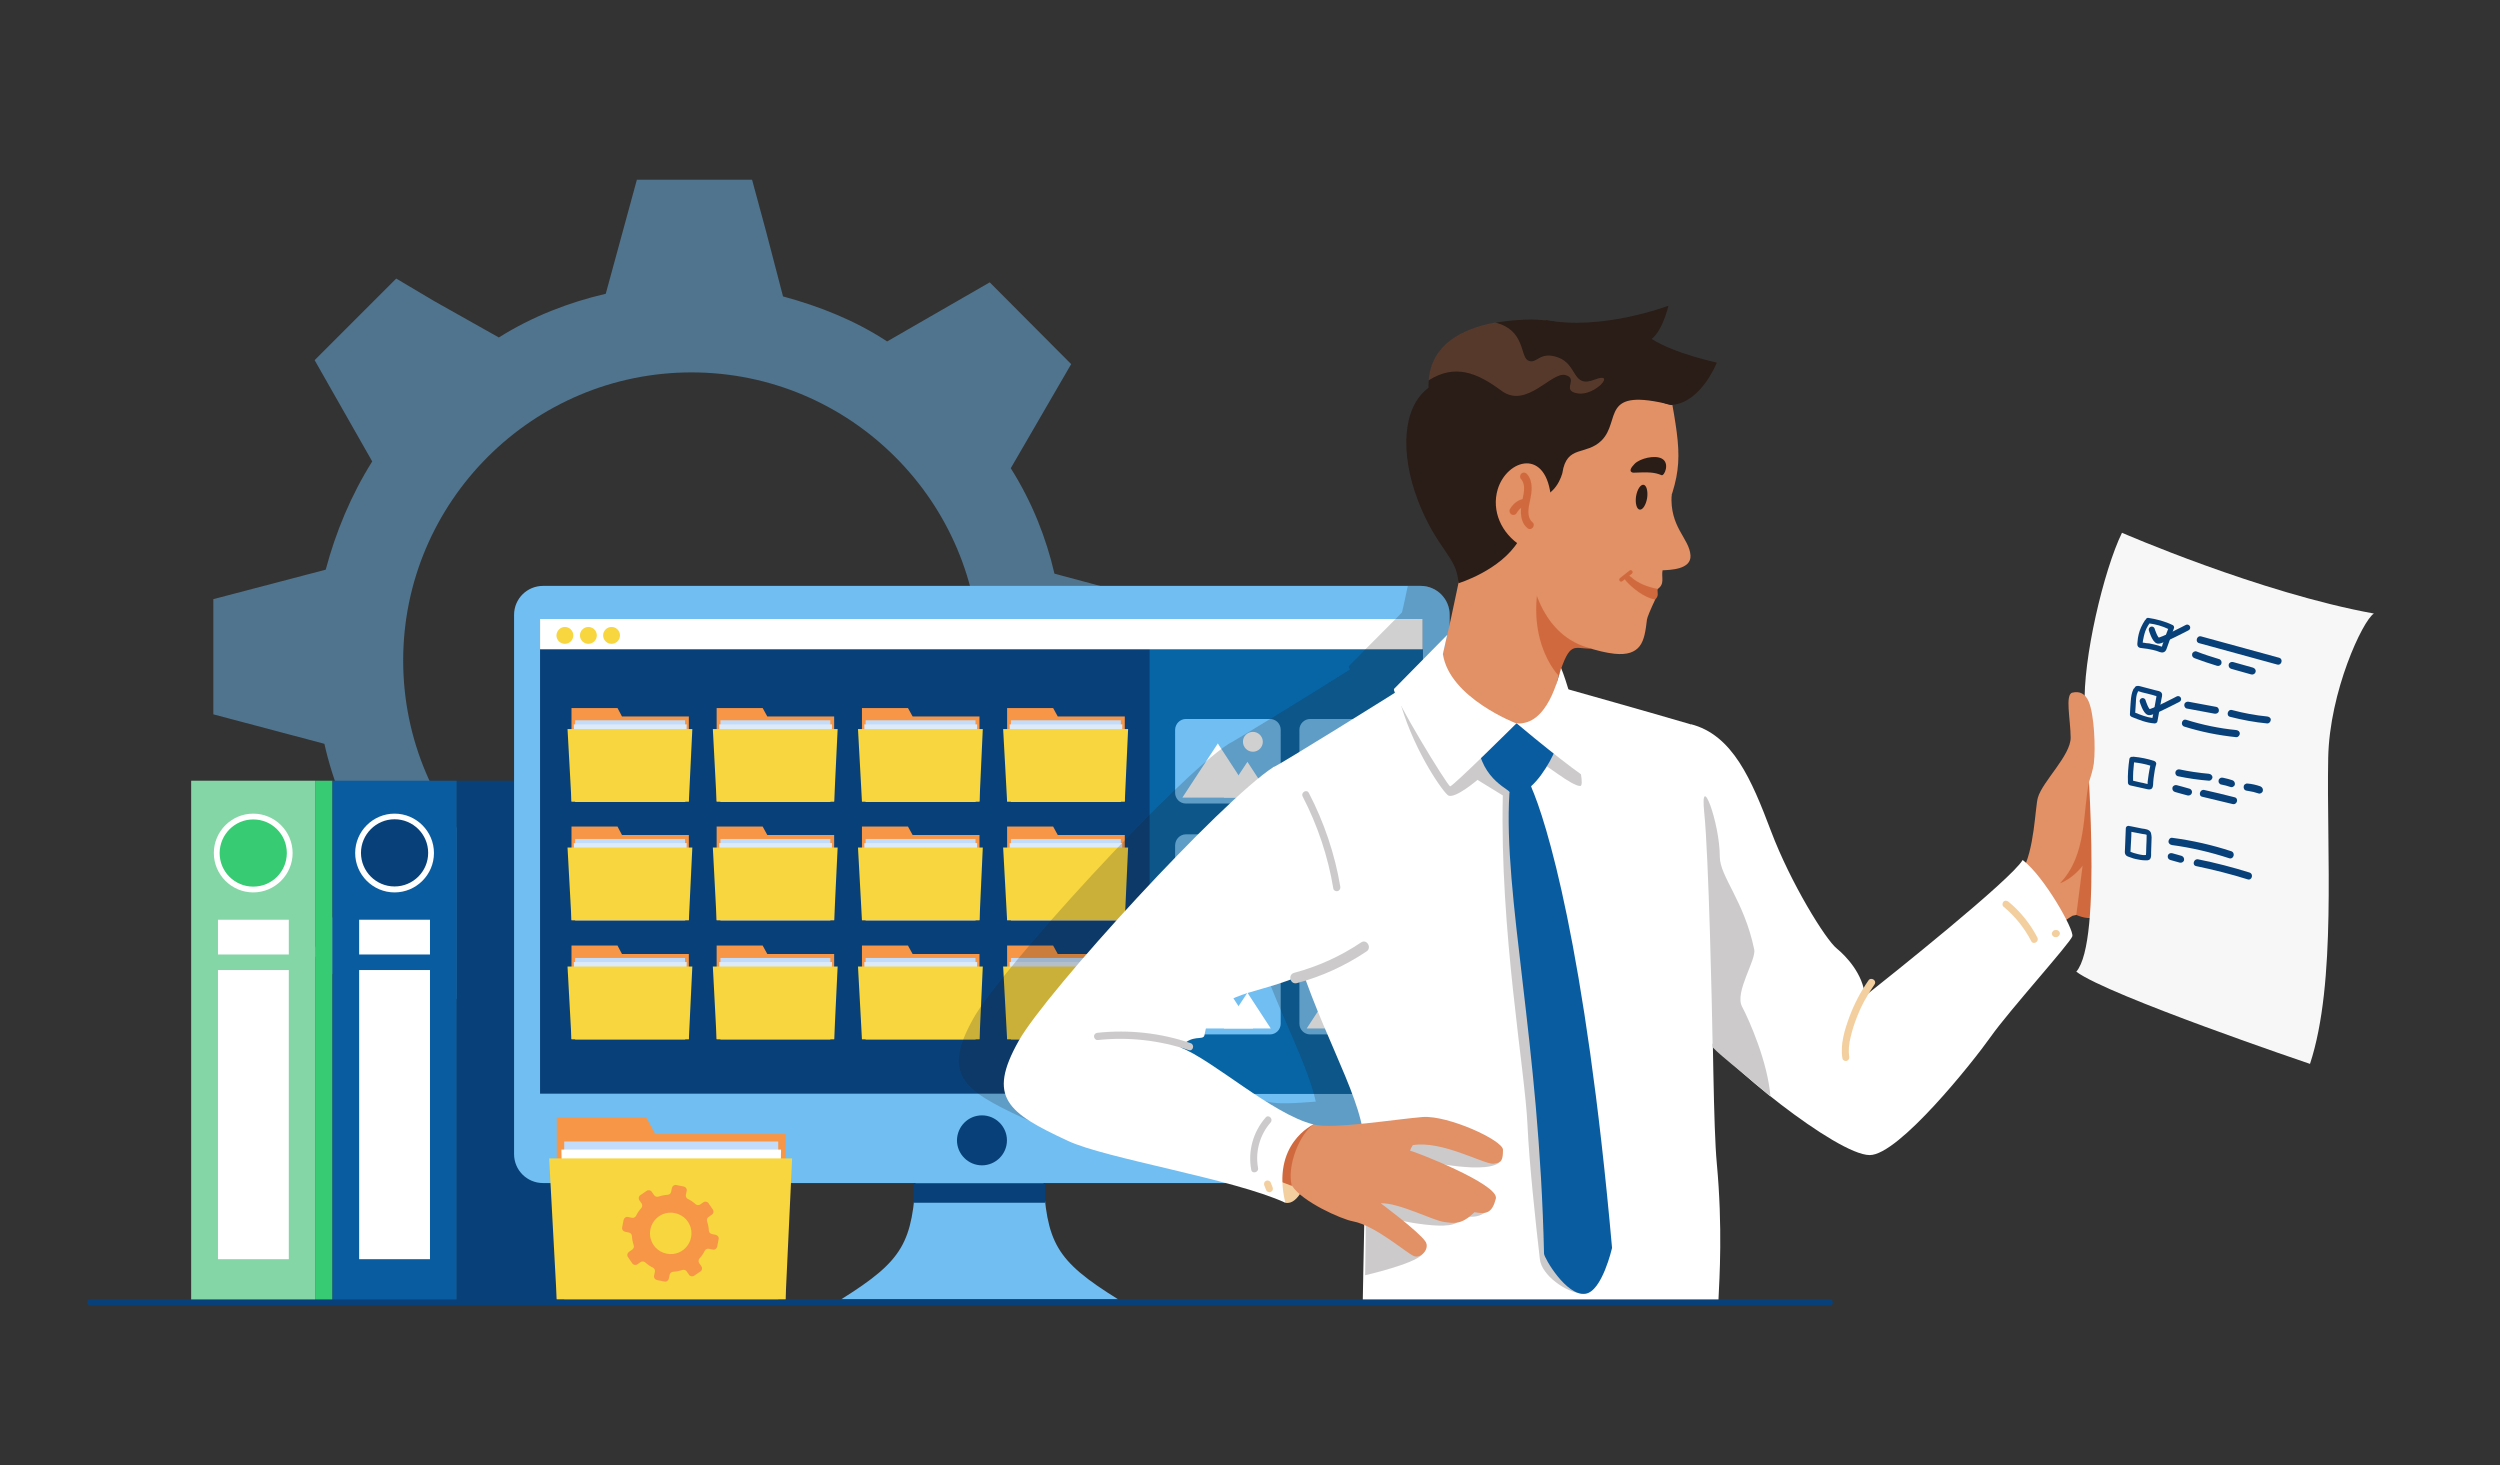 <?xml version="1.0" encoding="utf-8"?>
<!-- Generator: Adobe Illustrator 26.4.1, SVG Export Plug-In . SVG Version: 6.00 Build 0)  -->
<svg version="1.1" id="Layer_1" xmlns="http://www.w3.org/2000/svg" xmlns:xlink="http://www.w3.org/1999/xlink" x="0px" y="0px"
	 viewBox="0 0 1510.5 885.4" style="enable-background:new 0 0 1510.5 885.4;" xml:space="preserve">
<rect x="0" y="0" width="1510.5" height="885.4" fill="#333333" stroke="none"/>
<style type="text/css">
	.st0{opacity:0.47;}
	.st1{fill:#70BEF2;}
	.st2{fill-rule:evenodd;clip-rule:evenodd;fill:#37CC73;}
	.st3{fill-rule:evenodd;clip-rule:evenodd;fill:#85D6A6;}
	.st4{fill-rule:evenodd;clip-rule:evenodd;fill:#FFFFFF;}
	.st5{fill-rule:evenodd;clip-rule:evenodd;fill:#08417A;}
	.st6{fill-rule:evenodd;clip-rule:evenodd;fill:#0A5CA0;}
	.st7{fill-rule:evenodd;clip-rule:evenodd;fill:#70BEF2;}
	.st8{fill:#08417A;}
	.st9{fill-rule:evenodd;clip-rule:evenodd;fill:#F79646;}
	.st10{fill-rule:evenodd;clip-rule:evenodd;fill:#C3DCFA;}
	.st11{fill-rule:evenodd;clip-rule:evenodd;fill:#DDEAF8;}
	.st12{fill-rule:evenodd;clip-rule:evenodd;fill:#F7D63F;}
	.st13{fill-rule:evenodd;clip-rule:evenodd;fill:#0765A5;}
	.st14{opacity:0.21;fill:#212121;enable-background:new    ;}
	.st15{fill:#FFFFFF;}
	.st16{fill:#E29065;}
	.st17{fill:#D06A3E;}
	.st18{fill:#2A1C16;}
	.st19{opacity:0.6;fill:#754D3B;enable-background:new    ;}
	.st20{fill:#CCCACA;}
	.st21{fill:#0A5CA0;}
	.st22{fill:#F3CF9F;}
	.st23{fill:#F7F7F7;}
	.st24{fill:none;stroke:#08417A;stroke-width:3.65;stroke-linecap:round;stroke-linejoin:round;stroke-miterlimit:10;}
</style>
<g id="Layer_2_00000089535583706132139920000008877217628369802885_">
</g>
<g class="st0">
	<g>
		<path class="st1" d="M706.7,434.9v-69.6l-69.6-18.7c-5.1-22-13.6-43.4-26.4-63.7l36.5-62.9L598,170.6l-62,35.7
			c-19.5-12.8-40.8-21.2-62.9-27.2l-10.2-39.1l-8.5-31.4h-69.6L366,177.5c-22,5.1-44.2,13.6-64.6,26.4l-39.1-22l-22.9-13.6
			l-49.3,49.3l34.8,61.2c-12.8,20.4-22,42.5-28.1,65.4L128.9,362v69.6l67.1,17.8c5.1,22.9,14.5,45.9,27.2,66.2L188.4,576l49.3,49.3
			l24.7-14.5l5.1-2.5l19.5-11.1l6.8-3.4l5.1-2.5c6.8,4.2,12.8,7.6,19.5,11.1c1.7,0.8,3.4,1.7,5.9,2.5c7.6,3.4,15.3,6.8,22.9,9.4
			c0.8,0,1.7,0.8,2.5,0.8c5.1,1.7,10.2,3.4,15.3,4.2l0.8,3.4l17,64.6h69.6l17.8-67.1c17.8-4.2,35.7-11.1,51.8-19.5
			c4.2-2.5,8.5-5.1,13.6-7.6l5.1,2.5l51,29.7l3.4,1.7l0,0l1.7,0.8l45-45l4.2-4.2l-12.8-21.2l-22.9-39.9
			c11.9-20.4,21.2-41.7,26.4-64.6L706.7,434.9z M417.8,573.3c-96,0-174.2-78.2-174.2-174.2s78.2-174.1,174.2-174.1
			S592,303.2,592,399.2S513.8,573.3,417.8,573.3z"/>
	</g>
</g>
<rect x="190.5" y="471.7" class="st2" width="10.4" height="316.1"/>
<rect x="115.5" y="471.7" class="st3" width="75" height="316.1"/>
<rect x="131.7" y="586.1" class="st4" width="42.8" height="174.7"/>
<rect x="131.7" y="555.7" class="st4" width="42.8" height="21"/>
<path class="st4" d="M153,491.6c13.1,0,23.8,10.7,23.8,23.8c0,13.1-10.7,23.8-23.8,23.8s-23.8-10.7-23.8-23.8S139.9,491.6,153,491.6
	"/>
<rect x="275.8" y="471.7" class="st5" width="120.3" height="316.1"/>
<rect x="200.9" y="471.7" class="st6" width="75" height="316.1"/>
<rect x="217" y="586.1" class="st4" width="42.8" height="174.7"/>
<rect x="217" y="555.7" class="st4" width="42.8" height="21"/>
<path class="st4" d="M238.4,491.6c13.1,0,23.8,10.7,23.8,23.8c0,13.1-10.7,23.8-23.8,23.8c-13.1,0-23.8-10.7-23.8-23.8
	S225.3,491.6,238.4,491.6"/>
<path class="st5" d="M238.4,495c11.2,0,20.3,9.1,20.3,20.3c0,11.2-9.1,20.3-20.3,20.3s-20.3-9.1-20.3-20.3
	C218.1,504.2,227.2,495,238.4,495"/>
<path class="st2" d="M153,495.1c11.2,0,20.3,9,20.3,20.3c0,11.2-9,20.3-20.3,20.3c-11.2,0-20.3-9-20.3-20.3
	C132.8,504.2,141.8,495.1,153,495.1"/>
<path class="st7" d="M875.9,371.5v325.8c0,9.7-7.8,17.5-17.5,17.5H328.1c-9.7,0-17.5-7.8-17.5-17.5V371.5c0-9.7,7.8-17.5,17.5-17.5
	h530.3C868.1,354,875.9,361.9,875.9,371.5z"/>
<path class="st7" d="M553.5,709.5c-2.1,41.4-7.5,51.9-45.2,75.5h83.6h83.6c-37.8-23.5-43.2-34-45.3-75.5l-38.3-3.4L553.5,709.5z"/>
<path class="st8" d="M326.7,374h532.5c0.2,0,0.4,0.2,0.4,0.4v286.4H326.3V374.5C326.3,374.2,326.5,374,326.7,374"/>
<path class="st5" d="M593.3,673.9c8.3,0,15.1,6.8,15.1,15.1s-6.8,15.1-15.1,15.1c-8.3,0-15.1-6.8-15.1-15.1
	C578.3,680.6,585,673.9,593.3,673.9"/>
<rect x="552.1" y="714.9" class="st5" width="79.3" height="11.8"/>
<polygon class="st9" points="375.8,432.9 373.1,427.8 345.3,427.8 345.3,432.9 345.3,484.3 416.2,484.3 416.2,432.9 "/>
<rect x="347.5" y="435.2" class="st10" width="66.4" height="49.1"/>
<polygon class="st11" points="346.7,437.7 414.9,437.7 414.1,484.3 347.5,484.3 "/>
<polygon class="st12" points="342.9,440.5 418.3,440.5 416.2,484.3 345.3,484.3 "/>
<polygon class="st9" points="463.6,432.9 460.8,427.8 433,427.8 433,432.9 433,484.3 504,484.3 504,432.9 "/>
<polygon class="st9" points="551.4,432.9 548.6,427.8 520.8,427.8 520.8,432.9 520.8,484.3 591.8,484.3 591.8,432.9 "/>
<rect x="435.3" y="435.2" class="st10" width="66.4" height="49.1"/>
<rect x="523" y="435.2" class="st10" width="66.4" height="49.1"/>
<polygon class="st11" points="434.5,437.7 502.7,437.7 501.7,484.3 435.3,484.3 "/>
<polygon class="st11" points="522.2,437.7 590.4,437.7 589.5,484.3 523,484.3 "/>
<polygon class="st12" points="430.7,440.5 506.1,440.5 504,484.3 433,484.3 "/>
<polygon class="st12" points="518.4,440.5 593.8,440.5 591.8,484.3 520.8,484.3 "/>
<polygon class="st9" points="375.8,504.5 373.1,499.4 345.3,499.4 345.3,504.5 345.3,556 416.2,556 416.2,504.5 "/>
<rect x="347.5" y="506.9" class="st10" width="66.4" height="49.1"/>
<polygon class="st11" points="346.7,509.4 414.9,509.4 414.1,556 347.5,556 "/>
<polygon class="st12" points="342.9,512.1 418.3,512.1 416.2,556 345.3,556 "/>
<polygon class="st9" points="463.6,504.5 460.8,499.4 433,499.4 433,504.5 433,556 504,556 504,504.5 "/>
<polygon class="st9" points="551.4,504.5 548.6,499.4 520.8,499.4 520.8,504.5 520.8,556 591.8,556 591.8,504.5 "/>
<rect x="435.3" y="506.9" class="st10" width="66.4" height="49.1"/>
<rect x="523" y="506.9" class="st10" width="66.4" height="49.1"/>
<polygon class="st11" points="434.5,509.4 502.7,509.4 501.7,556 435.3,556 "/>
<polygon class="st11" points="522.2,509.4 590.4,509.4 589.5,556 523,556 "/>
<polygon class="st12" points="430.7,512.1 506.1,512.1 504,556 433,556 "/>
<polygon class="st12" points="518.4,512.1 593.8,512.1 591.8,556 520.8,556 "/>
<polygon class="st9" points="639.1,432.9 636.3,427.8 608.5,427.8 608.5,432.9 608.5,484.3 679.6,484.3 679.6,432.9 "/>
<rect x="610.8" y="435.2" class="st10" width="66.4" height="49.1"/>
<polygon class="st11" points="610,437.7 678.1,437.7 677.3,484.3 610.8,484.3 "/>
<polygon class="st12" points="606.1,440.5 681.6,440.5 679.6,484.3 608.5,484.3 "/>
<polygon class="st9" points="639.1,504.5 636.3,499.4 608.5,499.4 608.5,504.5 608.5,556 679.6,556 679.6,504.5 "/>
<rect x="610.8" y="506.9" class="st10" width="66.4" height="49.1"/>
<polygon class="st11" points="610,509.4 678.1,509.4 677.3,556 610.8,556 "/>
<polygon class="st12" points="606.1,512.1 681.6,512.1 679.6,556 608.5,556 "/>
<polygon class="st9" points="375.8,576.4 373.1,571.3 345.3,571.3 345.3,576.4 345.3,627.9 416.2,627.9 416.2,576.4 "/>
<rect x="347.5" y="578.8" class="st10" width="66.4" height="49.1"/>
<polygon class="st11" points="346.7,581.3 414.9,581.3 414.1,627.9 347.5,627.9 "/>
<polygon class="st12" points="342.9,584 418.3,584 416.2,627.9 345.3,627.9 "/>
<polygon class="st9" points="463.6,576.4 460.8,571.3 433,571.3 433,576.4 433,627.9 504,627.9 504,576.4 "/>
<polygon class="st9" points="551.4,576.4 548.6,571.3 520.8,571.3 520.8,576.4 520.8,627.9 591.8,627.9 591.8,576.4 "/>
<rect x="435.3" y="578.8" class="st10" width="66.4" height="49.1"/>
<rect x="523" y="578.8" class="st10" width="66.4" height="49.1"/>
<polygon class="st11" points="434.5,581.3 502.7,581.3 501.7,627.9 435.3,627.9 "/>
<polygon class="st11" points="522.2,581.3 590.4,581.3 589.5,627.9 523,627.9 "/>
<polygon class="st12" points="430.7,584 506.1,584 504,627.9 433,627.9 "/>
<polygon class="st12" points="518.4,584 593.8,584 591.8,627.9 520.8,627.9 "/>
<polygon class="st9" points="639.1,576.4 636.3,571.3 608.5,571.3 608.5,576.4 608.5,627.9 679.6,627.9 679.6,576.4 "/>
<rect x="610.8" y="578.8" class="st10" width="66.4" height="49.1"/>
<polygon class="st11" points="610,581.3 678.1,581.3 677.3,627.9 610.8,627.9 "/>
<polygon class="st12" points="606.1,584 681.6,584 679.6,627.9 608.5,627.9 "/>
<rect x="694.6" y="374" class="st13" width="165" height="286.8"/>
<path class="st7" d="M716.5,434.4h50.8c3.6,0,6.5,2.9,6.5,6.5V479c0,3.6-2.9,6.5-6.5,6.5h-50.8c-3.6,0-6.5-2.9-6.5-6.5v-38.1
	C710.1,437.3,713,434.4,716.5,434.4"/>
<polygon class="st4" points="735.8,449.2 757.1,481.9 714.4,481.9 "/>
<polygon class="st4" points="753.7,460.3 767.8,481.9 739.4,481.9 "/>
<path class="st4" d="M757,442.2c3.3,0,6,2.7,6,6c0,3.3-2.7,6-6,6s-6-2.7-6-6C750.9,444.9,753.7,442.2,757,442.2"/>
<path class="st7" d="M791.6,434.4h50.8c3.6,0,6.5,2.9,6.5,6.5V479c0,3.6-2.9,6.5-6.5,6.5h-50.8c-3.6,0-6.5-2.9-6.5-6.5v-38.1
	C785.1,437.3,788.1,434.4,791.6,434.4"/>
<polygon class="st4" points="810.9,449.2 832.2,481.9 789.5,481.9 "/>
<polygon class="st4" points="828.7,460.3 842.9,481.9 814.5,481.9 "/>
<path class="st4" d="M832,442.2c3.3,0,6,2.7,6,6c0,3.3-2.7,6-6,6c-3.3,0-6-2.7-6-6C826,444.9,828.7,442.2,832,442.2"/>
<path class="st7" d="M716.5,504.1h50.8c3.6,0,6.5,2.9,6.5,6.5v38.1c0,3.6-2.9,6.5-6.5,6.5h-50.8c-3.6,0-6.5-2.9-6.5-6.5v-38
	C710.1,507,713,504.1,716.5,504.1"/>
<path class="st7" d="M716.5,573.9h50.8c3.6,0,6.5,2.9,6.5,6.5v38.1c0,3.6-2.9,6.5-6.5,6.5h-50.8c-3.6,0-6.5-2.9-6.5-6.5v-38.1
	C710.1,576.8,713,573.9,716.5,573.9"/>
<polygon class="st4" points="735.8,519 757.1,551.7 714.4,551.7 "/>
<polygon class="st4" points="735.8,588.7 757.1,621.4 714.4,621.4 "/>
<polygon class="st4" points="753.7,530 767.8,551.7 739.4,551.7 "/>
<polygon class="st4" points="753.7,599.8 767.8,621.4 739.4,621.4 "/>
<path class="st4" d="M757,512c3.3,0,6,2.7,6,6c0,3.3-2.7,6-6,6s-6-2.7-6-6C750.9,514.7,753.7,512,757,512"/>
<path class="st4" d="M757,581.8c3.3,0,6,2.7,6,6c0,3.3-2.7,6-6,6s-6-2.7-6-6C750.9,584.4,753.7,581.8,757,581.8"/>
<path class="st7" d="M791.6,504.1h50.8c3.6,0,6.5,2.9,6.5,6.5v38.1c0,3.6-2.9,6.5-6.5,6.5h-50.8c-3.6,0-6.5-2.9-6.5-6.5v-38
	C785.1,507,788.1,504.1,791.6,504.1"/>
<path class="st7" d="M791.6,573.9h50.8c3.6,0,6.5,2.9,6.5,6.5v38.1c0,3.6-2.9,6.5-6.5,6.5h-50.8c-3.6,0-6.5-2.9-6.5-6.5v-38.1
	C785.1,576.8,788.1,573.9,791.6,573.9"/>
<polygon class="st4" points="810.9,519 832.2,551.7 789.5,551.7 "/>
<polygon class="st4" points="810.9,588.7 832.2,621.4 789.5,621.4 "/>
<polygon class="st4" points="828.7,530 842.9,551.7 814.5,551.7 "/>
<polygon class="st4" points="828.7,599.8 842.9,621.4 814.5,621.4 "/>
<path class="st4" d="M832,512c3.3,0,6,2.7,6,6c0,3.3-2.7,6-6,6c-3.3,0-6-2.7-6-6C826,514.7,828.7,512,832,512"/>
<path class="st4" d="M832,581.8c3.3,0,6,2.7,6,6c0,3.3-2.7,6-6,6c-3.3,0-6-2.7-6-6C826,584.4,828.7,581.8,832,581.8"/>
<rect x="326.3" y="374" class="st4" width="533.3" height="18.3"/>
<path class="st12" d="M341.3,378.8c2.8,0,5.1,2.3,5.1,5.1c0,2.8-2.3,5.1-5.1,5.1s-5.1-2.3-5.1-5.1
	C336.3,381.1,338.6,378.8,341.3,378.8"/>
<path class="st12" d="M355.5,378.8c2.8,0,5.1,2.3,5.1,5.1c0,2.8-2.3,5.1-5.1,5.1s-5.1-2.3-5.1-5.1
	C350.4,381.1,352.7,378.8,355.5,378.8"/>
<path class="st12" d="M369.5,378.8c2.8,0,5.1,2.3,5.1,5.1c0,2.8-2.3,5.1-5.1,5.1s-5.1-2.3-5.1-5.1
	C364.4,381.1,366.7,378.8,369.5,378.8"/>
<polygon class="st9" points="395.9,685.2 390.4,675.1 336.4,675.1 336.4,685.2 336.4,785.2 474.6,785.2 474.6,685.2 "/>
<rect x="340.9" y="689.7" class="st10" width="129.3" height="95.4"/>
<polygon class="st4" points="339.2,694.6 471.9,694.6 470.2,785.2 340.9,785.2 "/>
<polygon class="st12" points="331.8,699.9 478.6,699.9 474.6,785.2 336.4,785.2 "/>
<path class="st9" d="M380,756.4l2-1.4c0.8-0.5,1.2-1.6,0.9-2.6c-0.6-1.8-1-3.7-1.1-5.7c-0.1-1-0.8-1.8-1.8-2l-2.4-0.5
	c-1.2-0.3-2-1.5-1.7-2.6l0.9-4.6c0.3-1.2,1.5-2,2.6-1.7l2.4,0.5c1,0.2,2-0.3,2.5-1.2c0.8-1.7,1.9-3.3,3.2-4.7
	c0.6-0.7,0.7-1.9,0.2-2.7l-1.4-2c-0.7-1-0.4-2.5,0.6-3.1l3.8-2.6c1-0.7,2.5-0.4,3.1,0.6l1.4,2c0.5,0.8,1.6,1.2,2.6,0.9
	c1.8-0.6,3.7-1,5.7-1.1c1-0.1,1.8-0.8,2-1.8l0.5-2.4c0.3-1.2,1.5-2,2.6-1.7l4.6,0.9c1.2,0.3,2,1.5,1.7,2.6l-0.5,2.4
	c-0.2,1,0.3,2,1.2,2.5c1.7,0.8,3.3,1.9,4.7,3.2c0.7,0.6,1.9,0.7,2.7,0.2l2-1.4c1-0.7,2.5-0.4,3.1,0.6l2.6,3.8c0.7,1,0.4,2.5-0.6,3.1
	l-2,1.4c-0.8,0.5-1.2,1.6-0.9,2.6c0.6,1.8,1,3.7,1.1,5.7c0.1,1,0.8,1.8,1.8,2l2.4,0.5c1.2,0.3,2,1.5,1.7,2.6l-0.9,4.6
	c-0.3,1.2-1.5,2-2.6,1.7l-2.4-0.5c-1-0.2-2,0.3-2.5,1.2c-0.8,1.7-1.9,3.3-3.2,4.7c-0.6,0.7-0.7,1.9-0.2,2.7l1.4,2
	c0.7,1,0.4,2.5-0.6,3.1l-3.8,2.6c-1,0.7-2.5,0.4-3.1-0.6l-1.4-2c-0.5-0.8-1.6-1.2-2.6-0.9c-1.8,0.6-3.7,1-5.7,1.1
	c-1,0.1-1.8,0.8-2,1.8l-0.5,2.4c-0.3,1.2-1.5,2-2.6,1.7l-4.6-0.9c-1.2-0.3-2-1.5-1.7-2.6l0.5-2.4c0.2-1-0.3-2-1.2-2.5
	c-1.7-0.8-3.3-1.9-4.7-3.2c-0.7-0.6-1.9-0.7-2.7-0.2l-2,1.4c-1,0.7-2.5,0.4-3.1-0.6l-2.6-3.8C378.7,758.5,379,757.1,380,756.4
	 M396.1,753.8c3.6,3.8,9.4,5,14.2,2.9c7.9-3.6,10-13.7,4.1-20.1c-3.6-3.8-9.4-5-14.2-2.9C392.3,737.3,390.2,747.4,396.1,753.8z"/>
<path class="st14" d="M858.4,354h-7.8c-0.3,1.2-0.5,2.5-0.8,3.7c-0.8,3.9-1.7,8.1-2.7,12.2c-0.3,1.4-0.6,2.8-0.9,4.2
	c-0.5,2.6-1.2,5-1.7,7.4l1.7-7.4l1-4.2c0,0-1.6,1.6-4.1,4.2c-4.6,4.6-12,12.1-18.1,18.2c-5,5.1-9.1,9.3-9.9,10
	c-0.2,0.2-0.1,1,0.4,2.3c-27.1,17.1-69.9,43.3-72.9,44.7c-0.1,0-0.1,0.1-0.2,0.1c-32,20.7-137.3,135.9-154.1,165.6
	c-19.3,34.3-6.8,43.4,29.7,60.4c23.1,10.8,99.9,22.9,131.4,37.4c3.5,0.7,6.4-1.8,8.6-5c2.8,2.4,6.4,4.7,10,6.9h90.5
	c9.7,0,17.5-7.8,17.5-17.5V371.5C875.9,361.9,868.1,354,858.4,354z M766.3,665.7c-25-6.3-60.7-38.9-80.3-46.5c1.6,0.5,3.3,1,4.8,1.6
	c2.6,0.9,3.7-3.3,1.1-4.1c-0.8-0.3-1.6-0.5-2.5-0.8c5.5-3.7,10.1-1.1,10.9-3.9c0.9-3.4,1.6-11.4,5-14.4
	c13.1-11.6,25.5-11.3,46.9-19.3c0.5,1.6,1.8,2.9,3.8,2.4c1.8-0.5,3.6-1,5.4-1.6c12.3,34.2,28.8,64.6,33.6,86.5
	C783,666.6,771.5,667.2,766.3,665.7z"/>
<g>
	<g>
		<path class="st15" d="M1038.3,785.2c0,1-0.1,1.8-0.1,2.6H823.4c0-0.8,0-1.6,0-2.6c0.2-21.1,2.1-72.6,0.5-97.5
			c-1.7-27.2-30.6-72.3-43.3-122.4c-12.8-50.2-14.4-100.3-10.7-102c3.8-1.7,68.4-41.6,88.9-54.9l85.9,7.3c0,0,54.4,15.3,76.7,21.9
			c15.6,46.5,11.7,220.4,15.9,265.4C1040.9,742,1038.9,772.2,1038.3,785.2z"/>
		<g>
			<g>
				<path class="st16" d="M948.7,386.8c-3.5,3.4-13.3,48.2-13.3,48.2c-1.8,23.9-17.3,38.3-68.1-23.4c5.4-16.8,14.9-64.2,14.9-64.2
					s17.7-43.7,34.3-34.5C933.1,322.2,948.7,386.8,948.7,386.8z"/>
				<path class="st17" d="M941.8,408.3c6.9-21.4,8.9-16.3,19.3-16.4L933.5,338C917.8,384.5,941.8,408.3,941.8,408.3z"/>
			</g>
			<g>
				<path class="st16" d="M957.5,390.7c7.4,2.5,13.3,3.8,18,4.3c7.8,0.8,12.3-1,15.1-4.5c3-3.8,3.7-9.7,4.5-16.2
					c0.1-1.2,2.3-6.4,4.9-11.9c0.2-2.6,0.4-3.6,1.4-6.4c4.7-3.1,2.3-7.1,3.1-11.3c2-10.1,2.6-23.4,2.4-37.1
					c11.5-29.1,7.7-39.1-0.8-87.3c-118.8-67.1-82.6,98.6-82.7,103.4C922.4,359.7,936.3,383.6,957.5,390.7z"/>
				<path class="st16" d="M1010,298.7c-1.3,20,10.7,26.4,11.4,36.9c0.5,8.5-12.1,8.8-17.8,9c-7.8,0.3-13.4,1.8-15.2-0.8
					C984.4,338.1,1010,298.7,1010,298.7z"/>
				<path class="st18" d="M995.2,300.9c0.6-4.2-0.4-7.8-2.2-8s-3.8,2.8-4.5,7c-0.6,4.2,0.4,7.8,2.2,8
					C992.5,308.2,994.5,305.1,995.2,300.9z"/>
				<path class="st18" d="M1003.9,287.1c-4.3-1.8-7.7-1.9-17-1.5c0,0-4.3-0.2,0.7-5.3c3.3-3.4,12.3-5.5,16.5-3.2
					C1009.1,279.8,1005.6,287.8,1003.9,287.1z"/>
				<path class="st18" d="M1010.3,244.8c-44.2-11.3-30.5,9.3-42.7,21.4c-9.4,9.2-21,2.4-23.6,19.5c0,0-3.8,16.5-18.9,15.1
					c0,0,3.5,8.1-7.6,26c-10.9,17.9-36.3,25.6-36.3,25.6c-0.7-16.3-13.1-20-24.7-50.6c-10.5-27.9-9.3-55.7,6.6-67.5
					c-0.5-32.1,31.7-40.2,59-41.2C961.1,191.6,1024.3,225.5,1010.3,244.8z"/>
				<path class="st16" d="M937.2,301.8c-2.4-31.8-26.8-24.4-32.3-6.1c-3.8,12.9,2.1,26.6,14.3,34.2L937.2,301.8z"/>
				<path class="st17" d="M981.9,348.1c0,0-1.2,1,0.7,3.1c3.7,4.1,10.5,9.7,17.4,11.1c2.3-2.3,1.5-3.5,1.4-6.5
					c-6.1-1.2-11.8-3.4-15.7-7C984.3,347.7,982.7,346.5,981.9,348.1z"/>
				<path class="st17" d="M978.8,349.3c1.9-1.6,3.9-3,5.8-4.6c1.2-0.9,2.6,1,1.4,1.9c-1.9,1.6-3.9,3-5.8,4.6
					C978.9,352.1,977.6,350.2,978.8,349.3z"/>
				<path class="st18" d="M933.6,193.3c34.1,6.8,74.5-8.6,74.5-8.6s-3.5,15-10.2,20.1c14,8.9,39.4,14.3,39.4,14.3s-9.4,24-26.9,25.5
					C998.4,245.8,933.6,193.3,933.6,193.3z"/>
				<path class="st17" d="M919.4,304.2c0.8-4.7,3.1-10.8-0.5-14.9c-0.8-0.9-0.5-2.6,0.5-3.3c1.1-0.8,2.5-0.5,3.3,0.5
					c3.8,4.5,2.9,10.8,1.7,16.1c-0.8,3.9-2.2,9.8,1.5,12.9c2.3,1.9-0.7,5.6-3,3.6C918.5,315.5,918.5,309.4,919.4,304.2z"/>
				<path class="st17" d="M912.2,307.8c1.6-2.9,4.3-5.4,7.6-6.2c0.6-0.2,1.2-0.2,1.8,0.1c0.5,0.3,1,0.7,1.2,1.3
					c0.2,0.5,0.2,1.3-0.1,1.8c-0.3,0.5-0.7,1-1.3,1.2c-0.6,0.2-1.2,0.4-1.8,0.6c-0.6,0.4-1.2,0.7-1.6,1.2s-0.8,0.9-1.2,1.5
					c-0.1,0.2-0.2,0.4-0.3,0.5c-0.3,0.5-0.7,1-1.3,1.2c-0.5,0.2-1.3,0.2-1.8-0.1C912.3,310.4,911.7,309,912.2,307.8z"/>
			</g>
			<path class="st19" d="M863.2,229.8c1.8-21.8,20.1-31.2,40.2-34.9c18,4.3,15.1,20.3,19.7,22.8c5.5,3,6.7-6,18.4-1.7
				c11.8,4.3,8.3,18.7,21.9,13.4c13.6-5.3,0.5,10-10.1,8.3c-10.5-1.6,0.9-8.9-7.5-11.1c-8.4-2.2-23.5,20.7-38.6,9.5
				C892.3,225,879,219.8,863.2,229.8z"/>
		</g>
		<path class="st20" d="M907,701.2c-6.3,9.4-47.1,0-47.1,0s45.3,13.9,41.2,25.7c-4.2,11.8-17.6,7.5-17.6,7.5s5.2-0.7-3.6,4.5
			c-8.9,5.3-46-4.1-46-4.1s30.2,17.7,25.2,23.3c-5,5.7-34.3,12.4-34.3,12.4s0.9-47.7,0-53.4c-0.9-5.7,10.1-36.3,29.3-34.2
			C873.2,685,907,701.2,907,701.2z"/>
		<path class="st20" d="M846.6,426.4c8.7,29.1,26.1,53.3,28.6,54.3c4.3,1.8,17.5-9.5,17.5-9.5l15.3,9.4
			c-1.9,82.1,13.4,165.5,14.9,198.9c1,22.8,5,59.9,7.5,81.4c1.1,9.6,15.7,20,25.4,20.7l5.1-5l-38-321.3c12,7,26.6,19.6,31.9,19.6
			c2.3,0-0.4-13-2.6-19.5c-2.3-6.6-14.2-19.6-36-18.4C894.5,438.2,846.6,426.4,846.6,426.4z"/>
		<path class="st21" d="M892.7,448.4c2.3,23.8,21.1,28.9,19.3,30.6c-3.9,61.8,18.1,149.8,20.9,278.5c0.1,2.5,13.5,25.8,25,24.2
			c10.1-1.4,16.1-27.7,16.1-27.7c-16.2-182.5-39.9-258.5-49-278.9c8.5-7.4,16.4-23.8,15.9-26.6c-0.5-2.8-10.2-12.5-24.6-11.3
			C901.8,438.2,892.7,448.4,892.7,448.4z"/>
		<path class="st15" d="M871.8,395.2c4,26.5,44.4,41.9,44.4,41.9s-38.3,38-40,38c-1.6,0-36-56.7-33.9-58.9
			c2.2-2.3,32.1-32.6,32.1-32.6L871.8,395.2z"/>
		<path class="st15" d="M943.2,403.6c-1.4,4.7-7.9,35.1-26.9,33.4c9.9,8.5,45.1,36.9,44.8,34C960.7,468.2,950,419.7,943.2,403.6z"/>
	</g>
	<g>
		<path class="st22" d="M776.7,726.7c8,1.7,13.1-14.4,13.1-14.4l-20-6.4C769.8,705.9,765.3,719,776.7,726.7z"/>
		<path class="st16" d="M793.6,679.4c11.3,3.1,50.5-3.3,66-4.5c15.4-1.1,48.5,14.1,48.5,19.8c-0.1,5.7-0.3,7.8-5.8,8.4
			c-5.6,0.5-31-14.2-48.7-11.2c0,0-2.3,3.6-1.3,3.5c1.1-0.2,53.7,20.1,51.5,28.8c-2.3,8.8-5.7,9.5-12.9,8.2
			c-7.8,7.6-12,6.8-18.4,5.9c-6.5-0.8-27.3-11.7-38.3-11.3c0,0,23.2,17.2,27.1,23.2c2.7,4.2-2.6,10.2-6.8,8.8
			c-4.3-1.5-23.4-18.6-37.2-21.1c-6.9-1.3-30.5-11.8-36.6-21.4c-0.9-1.4-19.8-7.8-20.4-9.8C756.5,694.8,776.6,679.1,793.6,679.4z"/>
		<path class="st17" d="M780.5,716.5c-3.1-12.4,5-31.7,13.1-37c-22.2,3.4-21.6,33.8-21.6,33.8L780.5,716.5z"/>
		<path class="st15" d="M769.8,463.2C738,483.6,632.3,599,615.5,628.9c-19.3,34.3-6.8,43.4,29.7,60.4
			c23.1,10.8,99.9,22.9,131.4,37.4c-8.7-35.7,17-47.3,17-47.3c-25-6.3-60.7-38.9-80.3-46.5c6.8-8.5,13.5-3.9,14.4-7.3
			c0.9-3.4,1.6-11.4,5.1-14.4c18.3-16.2,35.2-9.3,77.5-34C817.4,516.7,769.8,463.2,769.8,463.2z"/>
		<path class="st20" d="M809.8,535.7c-3.3-19.7-9.8-38.9-19-56.6c-1.3-2.5-5-0.3-3.7,2.2c9,17.4,15.3,36.2,18.5,55.6
			c0.2,1.2,1.6,1.8,2.6,1.5C809.5,538,810,536.8,809.8,535.7z"/>
		<path class="st20" d="M719.4,630.3c-18-6.2-37.3-8.3-56.2-6.3c-1.2,0.1-2.2,0.9-2.2,2.2c0,1.1,1,2.3,2.2,2.2
			c18.6-2,37.4,0.1,55.1,6.1C720.9,635.3,722,631.2,719.4,630.3z"/>
		<path class="st20" d="M764.7,675.2c-7.6,8.7-10.8,20.3-8.7,31.6c0.5,2.7,4.7,1.6,4.1-1.2c-1.8-9.7,1.1-20,7.6-27.4
			C769.5,676.1,766.5,673.1,764.7,675.2z"/>
		<path class="st22" d="M769,717.6c-0.4-0.9-0.7-1.9-1.1-2.8c-0.1-0.3-0.2-0.5-0.4-0.7c-0.2-0.3-0.4-0.5-0.6-0.5
			c-0.3-0.2-0.5-0.3-0.8-0.3c-0.3-0.1-0.5-0.1-0.8,0c-0.5,0.2-1,0.5-1.3,1c-0.1,0.2-0.2,0.4-0.2,0.5c-0.1,0.4-0.1,0.7,0,1.2
			c0.4,0.9,0.7,1.9,1.1,2.8c0.1,0.3,0.2,0.5,0.4,0.7c0.2,0.3,0.4,0.5,0.6,0.5c0.3,0.2,0.5,0.3,0.8,0.3c0.3,0.1,0.5,0.1,0.8,0
			c0.5-0.2,1-0.5,1.3-1l0.2-0.5C769.1,718.4,769.1,717.9,769,717.6z"/>
	</g>
	<g>
		<path class="st16" d="M1245.6,556.9c0.3,0.9,6-3.4,6.6-3.6c0.5-0.3,15-2.6,15-2.6s14.5-85.7-3.2-83.9
			c-17.7,1.7-40.1,64.4-36.2,70.8C1231.3,543.9,1245.6,556.9,1245.6,556.9z"/>
		<path class="st17" d="M1262.2,472.3c-3.9,18.6-1.1,44.3-17.6,61.4c8.2-3,13.7-10.6,13.7-10.6l-3.8,29.7c0,0,9.4,4.2,11,0
			C1267.2,548.6,1263.9,475.5,1262.2,472.3z"/>
		<path class="st23" d="M1282.1,321.9c-11,22.5-23.8,76.6-22.5,105c1.3,28.5,11,141.5-5.1,160.2c19.2,14.4,141.2,55.7,141.2,55.7
			c16.2-49.3,9.9-128.5,11-185c0.8-40,20.8-82.8,27.6-87.1C1365.4,358.2,1282.1,321.9,1282.1,321.9z"/>
		<path class="st16" d="M1221.5,526.7c7.8-12.6,8.1-39.2,9.8-44.8c2.8-9.8,19.9-25.5,19.8-36.3c-0.1-10.8-3.5-26,1-27.1
			s7.9,0.7,9.9,5.4c3.4,8.1,4.2,28.1,3.1,37.3c-0.8,6.8-6.2,20.3-6.2,20.3s0.5,50.8-34.6,57.4
			C1210.9,541.2,1221.5,526.7,1221.5,526.7z"/>
		<path class="st15" d="M1021.4,437.5c25.5,6.4,36.9,33.6,48.7,64.8s32.9,65.4,39.7,70.8c5.6,4.6,15.9,15.4,17,28.7
			c14.8-11.7,88.4-70.4,95.3-82.2c13,9.9,31.2,42.2,30,46.1c-1.1,3.9-38.5,45.3-49.3,60.7c-10.8,15.3-55.6,71.5-73.1,71.5
			c-19.8,0-90.1-56.9-100.9-74.7C1018,605.4,1021.4,437.5,1021.4,437.5z"/>
		<path class="st20" d="M1029.7,491c-2.7-26.3,9.4,5.9,9.4,26.6c0,12,14.7,26.6,20.8,56.1c1.3,6.3-11.9,25.7-7.4,34.4
			c4.6,8.7,15.6,33.9,17.2,54.4c-22.1-18.8-28.7-23.4-34.9-29.7C1034.4,608.1,1032.4,517.2,1029.7,491z"/>
		<path class="st22" d="M1128.9,592.4c-4.7,6.8-8.6,14.2-11.5,22c-2.9,7.9-5.6,16.6-4.2,25.1c0.2,1.2,1.6,1.8,2.6,1.5
			c1.2-0.4,1.7-1.5,1.5-2.6c-0.6-4-0.1-8.1,0.9-12c0.9-3.8,2.1-7.6,3.5-11.2c2.7-7.2,6.5-14.1,10.9-20.4
			C1134.2,592.3,1130.4,590.1,1128.9,592.4z"/>
		<path class="st22" d="M1231,566.5c-4.3-8.3-10.3-15.8-17.5-21.7c-0.9-0.7-2.2-0.9-3,0c-0.7,0.7-0.9,2.3,0,3
			c6.9,5.7,12.7,12.9,16.8,20.9C1228.6,571.1,1232.2,568.9,1231,566.5z"/>
		<path class="st22" d="M1244.5,563.5c-0.1-0.4-0.3-0.6-0.5-0.9c-0.2-0.1-0.3-0.2-0.5-0.4c-0.4-0.2-0.7-0.3-1.1-0.3h-0.5
			c-0.3,0-0.5,0.1-0.8,0.2c-0.3,0.1-0.5,0.3-0.7,0.5c-0.2,0.2-0.4,0.5-0.5,0.7c-0.1,0.3-0.2,0.5-0.2,0.8c0,0.2,0.1,0.4,0.1,0.5
			c0.1,0.4,0.3,0.6,0.5,0.9c0.2,0.1,0.3,0.2,0.5,0.4c0.4,0.2,0.7,0.3,1.1,0.3h0.5c0.3,0,0.5-0.1,0.8-0.2s0.5-0.3,0.7-0.5
			c0.2-0.2,0.4-0.5,0.5-0.7c0.1-0.3,0.2-0.5,0.2-0.8C1244.6,563.8,1244.5,563.6,1244.5,563.5z"/>
		<g>
			<path class="st8" d="M1312.8,377.7c-4.7-2.3-9.7-3.6-14.9-4.4c-0.6-0.1-1.3,0.5-1.5,1.1c-0.2,0.1-0.3,0.3-0.5,0.5
				c-1.7,2.6-3,5.4-3.7,8.3c-0.4,1.5-0.6,3-0.7,4.5c-0.1,0.7-0.2,1.6,0,2.4c0.3,0.9,1.1,1.3,1.9,1.4c3.2,0.4,6.3,0.8,9.4,1.7
				c1.4,0.4,3,1.4,4.4,0.9c1.6-0.5,1.9-2.3,2.4-3.6c1.3-3.6,2.6-7.2,3.9-10.9C1313.8,378.9,1313.4,378,1312.8,377.7z M1308.1,385.3
				c-0.4,1.1-0.8,2.2-1.2,3.3c-0.2,0.5-0.4,1-0.5,1.6c-0.1,0.2-0.1,0.4-0.2,0.5c-0.4-0.1-0.9-0.3-1.1-0.3c-0.5-0.2-1-0.4-1.6-0.5
				c-1.1-0.3-2.2-0.6-3.3-0.8c-1.1-0.3-2.2-0.5-3.3-0.5c-0.6-0.1-1.2-0.2-1.8-0.3c-0.2,0-0.4,0-0.5-0.1c0-0.2,0.1-0.4,0.1-0.5
				c0.1-0.5,0.1-1.1,0.3-1.7c0.2-1.2,0.5-2.3,0.8-3.4c0.6-2.1,1.6-4.1,2.9-5.9c3.9,0.5,7.8,1.6,11.3,3.3
				C1309.3,381.7,1308.7,383.4,1308.1,385.3z"/>
			<path class="st8" d="M1306.1,418.8c-0.6-1.3-2.5-1.4-3.6-1.7c-1.4-0.4-2.8-0.7-4.2-1.1s-2.8-0.7-4.2-1.1
				c-1.2-0.3-2.6-0.9-3.8-0.1c-0.4,0.3-0.5,0.5-0.6,0.9c-0.3,0.1-0.5,0.4-0.7,0.7c-1.1,2.3-1.4,4.7-1.6,7.2c-0.2,2.6-0.4,5.4-0.5,8
				c-0.1,0.7,0.5,1.3,1.2,1.6c4.5,1.8,8.9,3.6,13.8,3.9c0.6,0,1.5-0.5,1.6-1.2c0.5-2.9,1.1-5.8,1.6-8.7c0.3-1.6,0.5-3,0.8-4.6
				C1306.1,421.5,1306.7,419.8,1306.1,418.8z M1302.9,421c-0.1,0.7-0.3,1.4-0.4,2.1c-0.3,1.4-0.5,2.6-0.7,4
				c-0.5,2.2-0.8,4.4-1.3,6.7c-3.6-0.5-7-1.8-10.4-3.2c0.1-2.1,0.3-4.2,0.4-6.3c0.1-2.1,0.2-4.4,1.2-6.3c0.1-0.1,0.1-0.3,0.1-0.4
				c0.3,0.1,0.5,0.2,0.8,0.2c0.5,0.2,1.1,0.3,1.6,0.5c1.1,0.3,2.2,0.5,3.3,0.8c1,0.3,2.1,0.5,3.1,0.8c0.5,0.2,1.1,0.3,1.6,0.5
				c0.2,0.1,0.5,0.1,0.6,0.1C1302.9,420.7,1302.9,420.9,1302.9,421z"/>
			<path class="st8" d="M1301.6,459.8c-4.1-1.4-8.3-2.2-12.6-2.6c-0.2,0-0.4,0-0.5,0.1c-0.7-0.2-1.7,0.3-1.9,1.1
				c-0.7,4.8-1.1,9.7-0.9,14.5c0,0.7,0.5,1.4,1.2,1.6c2.4,0.5,4.8,1.1,7.2,1.6c1.2,0.3,2.5,0.6,3.6,0.8c1.1,0.2,2.3,0.1,2.8-1
				c0.5-1,0.4-2.4,0.5-3.5c0.1-1.2,0.2-2.4,0.4-3.6c0.3-2.4,0.7-4.8,1.4-7.2C1302.9,460.9,1302.4,460.1,1301.6,459.8z M1293.5,472.8
				c-1.6-0.4-3.1-0.7-4.7-1.1c-0.1-3.7,0.2-7.5,0.6-11.1c3.3,0.4,6.6,1,9.8,2c-0.4,1.8-0.7,3.6-1,5.4c-0.2,1.2-0.3,2.5-0.5,3.6
				c-0.1,0.5-0.1,1.1-0.1,1.6c0,0.2,0,0.4,0,0.5c-0.5-0.1-0.9-0.2-1.4-0.3C1295.4,473.1,1294.4,473,1293.5,472.8z"/>
			<path class="st8" d="M1299.6,503.2c-0.9-2.2-3.4-2.3-5.4-2.6c-2.3-0.5-4.7-0.9-6.9-1.4c-0.2,0-0.3,0-0.4,0
				c-0.9-0.5-2.5-0.1-2.5,1.4l-0.5,12.6c0,0.9-0.2,1.9,0.1,2.7c0.4,1.1,1.3,1.5,2.2,1.8c1.8,0.7,3.6,1.3,5.6,1.6
				c1.8,0.4,3.7,0.6,5.7,0.5c2.5-0.2,2.2-2.9,2.2-4.7l0.2-6.2l0.1-2.9C1299.9,505.1,1299.9,504.2,1299.6,503.2z M1294.6,516.6
				c-0.9-0.1-1.8-0.3-2.7-0.5c-0.9-0.2-1.8-0.5-2.6-0.7c-0.5-0.2-0.9-0.3-1.4-0.5c-0.2-0.1-0.5-0.2-0.7-0.3c0-0.4,0.1-0.7,0.1-1
				c0-0.6,0.1-1.3,0.1-1.9l0.2-3.6c0.1-1.8,0.2-3.6,0.2-5.5c1.7,0.4,3.5,0.6,5.2,1c1,0.2,2,0.4,3,0.5c0.2,0.1,0.8,0.1,1,0.3
				c0,0,0,0.6,0,0.7c0,2-0.1,4.1-0.2,6.1c0,1.1-0.1,2.2-0.1,3.3c0,0.5,0,1-0.1,1.6c0,0.2,0,0.3,0,0.5c-0.1,0-0.2,0-0.3,0
				C1295.6,516.7,1295.1,516.6,1294.6,516.6z"/>
			<path class="st8" d="M1377,397.4c-15.7-4.3-31.4-8.6-47.1-12.9c-2.6-0.7-3.8,3.4-1.2,4.1c15.7,4.3,31.4,8.6,47.1,12.9
				C1378.6,402.3,1379.7,398.1,1377,397.4z"/>
			<path class="st8" d="M1340.7,398.2c-4.6-1.4-9.1-2.8-13.6-4.6c-1.1-0.4-2.4,0.5-2.6,1.5c-0.3,1.2,0.4,2.2,1.5,2.6
				c4.5,1.7,9,3.2,13.6,4.6c1.1,0.3,2.4-0.4,2.6-1.5C1342.5,399.7,1341.9,398.5,1340.7,398.2z"/>
			<path class="st8" d="M1361.3,403.4c-4-1.1-8-2.3-12.1-3.4c-1.1-0.3-2.4,0.4-2.6,1.5c-0.3,1.1,0.4,2.3,1.5,2.6
				c4,1.1,8,2.3,12.1,3.4c1.1,0.3,2.4-0.4,2.6-1.5C1363.2,405,1362.5,403.8,1361.3,403.4z"/>
			<path class="st8" d="M1339.1,427.1c-5.6-1-11.1-2-16.7-3.1c-1.1-0.2-2.3,0.3-2.6,1.5c-0.3,1,0.4,2.5,1.5,2.6
				c5.6,1,11.1,2,16.7,3.1c1.1,0.2,2.3-0.3,2.6-1.5C1340.9,428.8,1340.3,427.3,1339.1,427.1z"/>
			<path class="st8" d="M1369.9,432.9c-7.2-0.7-14.2-2-21.3-3.9c-2.6-0.7-3.8,3.5-1.2,4.1c7.4,1.9,14.9,3.3,22.4,4
				c1.2,0.1,2.2-1.1,2.2-2.2C1372.1,433.8,1371.1,433.1,1369.9,432.9z"/>
			<path class="st8" d="M1351.2,441.1c-10.3-1-20.4-3.1-30.3-6.2c-2.6-0.8-3.7,3.3-1.2,4.1c10.2,3.2,20.7,5.3,31.4,6.4
				c1.2,0.1,2.2-1.1,2.2-2.2C1353.3,442,1352.4,441.3,1351.2,441.1z"/>
			<path class="st8" d="M1334.5,467.5c-5.9-0.5-11.8-1.4-17.5-2.6c-1.1-0.3-2.3,0.4-2.6,1.5c-0.3,1.1,0.4,2.4,1.5,2.6
				c6.2,1.3,12.4,2.2,18.7,2.7c1.2,0.1,2.2-1.1,2.2-2.2C1336.6,468.4,1335.7,467.6,1334.5,467.5z"/>
			<path class="st8" d="M1348.8,471.4c-1.9-0.6-3.7-1.1-5.7-1.5c-0.5-0.1-1.1-0.1-1.6,0.2c-0.5,0.3-0.9,0.7-1,1.3
				c-0.1,0.5-0.1,1.2,0.2,1.6c0.3,0.5,0.7,0.9,1.3,1c1.9,0.4,3.8,0.8,5.7,1.5c0.5,0.2,1.2,0.1,1.6-0.2c0.5-0.3,0.9-0.7,1-1.3
				C1350.5,472.9,1349.9,471.8,1348.8,471.4z"/>
			<path class="st8" d="M1365.7,475.1c-2.6-0.9-5.2-1.5-7.9-1.7c-0.5-0.1-1.2,0.3-1.6,0.6c-0.4,0.4-0.6,1-0.6,1.6
				c0,0.5,0.2,1.1,0.6,1.6c0.5,0.4,0.9,0.5,1.6,0.6c0.2,0,0.5,0.1,0.6,0.1c2.1,0.3,4.2,0.8,6.2,1.5c1.1,0.4,2.4-0.5,2.6-1.5
				C1367.5,476.6,1366.8,475.6,1365.7,475.1z"/>
			<path class="st8" d="M1322.8,476.5c-2.6-0.7-5.1-1.5-7.6-2.1c-1.1-0.3-2.4,0.4-2.6,1.5c-0.3,1.1,0.4,2.3,1.5,2.6
				c2.6,0.7,5.1,1.5,7.6,2.1c1.1,0.3,2.4-0.4,2.6-1.5C1324.7,478,1324,476.8,1322.8,476.5z"/>
			<path class="st8" d="M1350.1,481.7c-6.1-1.6-12.2-3-18.3-4.4c-2.6-0.6-3.8,3.6-1.2,4.1c6.1,1.5,12.2,2.9,18.3,4.4
				C1351.7,486.5,1352.8,482.3,1350.1,481.7z"/>
			<path class="st8" d="M1348.1,514.3c-11.6-3.8-23.5-6.5-35.7-8.1c-1.2-0.2-2.2,1.1-2.2,2.2c0,1.3,1,2,2.2,2.2
				c11.8,1.6,23.3,4.3,34.6,8C1349.6,519.3,1350.8,515.2,1348.1,514.3z"/>
			<path class="st8" d="M1318.1,517.1c-1.9-0.5-3.8-1.1-5.7-1.6c-1.1-0.3-2.4,0.4-2.6,1.5c-0.3,1.2,0.4,2.3,1.5,2.6
				c1.9,0.5,3.8,1.1,5.7,1.6c1.1,0.3,2.4-0.4,2.6-1.5C1319.8,518.7,1319.3,517.5,1318.1,517.1z"/>
			<path class="st8" d="M1359.2,527.2c-10.2-3.2-20.6-5.9-31.1-8c-2.7-0.5-3.8,3.6-1.2,4.1c10.5,2.2,20.9,4.8,31.1,8
				C1360.6,532.2,1361.8,528.1,1359.2,527.2z"/>
		</g>
	</g>
	<path class="st20" d="M822.4,569.4c-12.5,8.4-26,14.5-40.5,18.4c-4,1.1-2.3,7.3,1.7,6.2c15-4,29.1-10.5,42-19.1
		C829.1,572.7,825.8,567.1,822.4,569.4z"/>
</g>
<path class="st24" d="M1300.1,380.4c0,0,1.9,6.4,3.9,6.7c1.9,0.3,17.5-7.9,17.5-7.9"/>
<path class="st24" d="M1294.6,423.6c0,0,1.9,6.4,3.9,6.7c1.9,0.3,17.5-7.9,17.5-7.9"/>
<path class="st5" d="M1107.4,786.9c0,1-0.6,1.8-1.4,1.8H54.3c-0.8,0-1.4-0.9-1.4-1.8c0-1,0.6-1.8,1.4-1.8H1106
	C1106.8,785.2,1107.4,785.9,1107.4,786.9z"/>
</svg>

